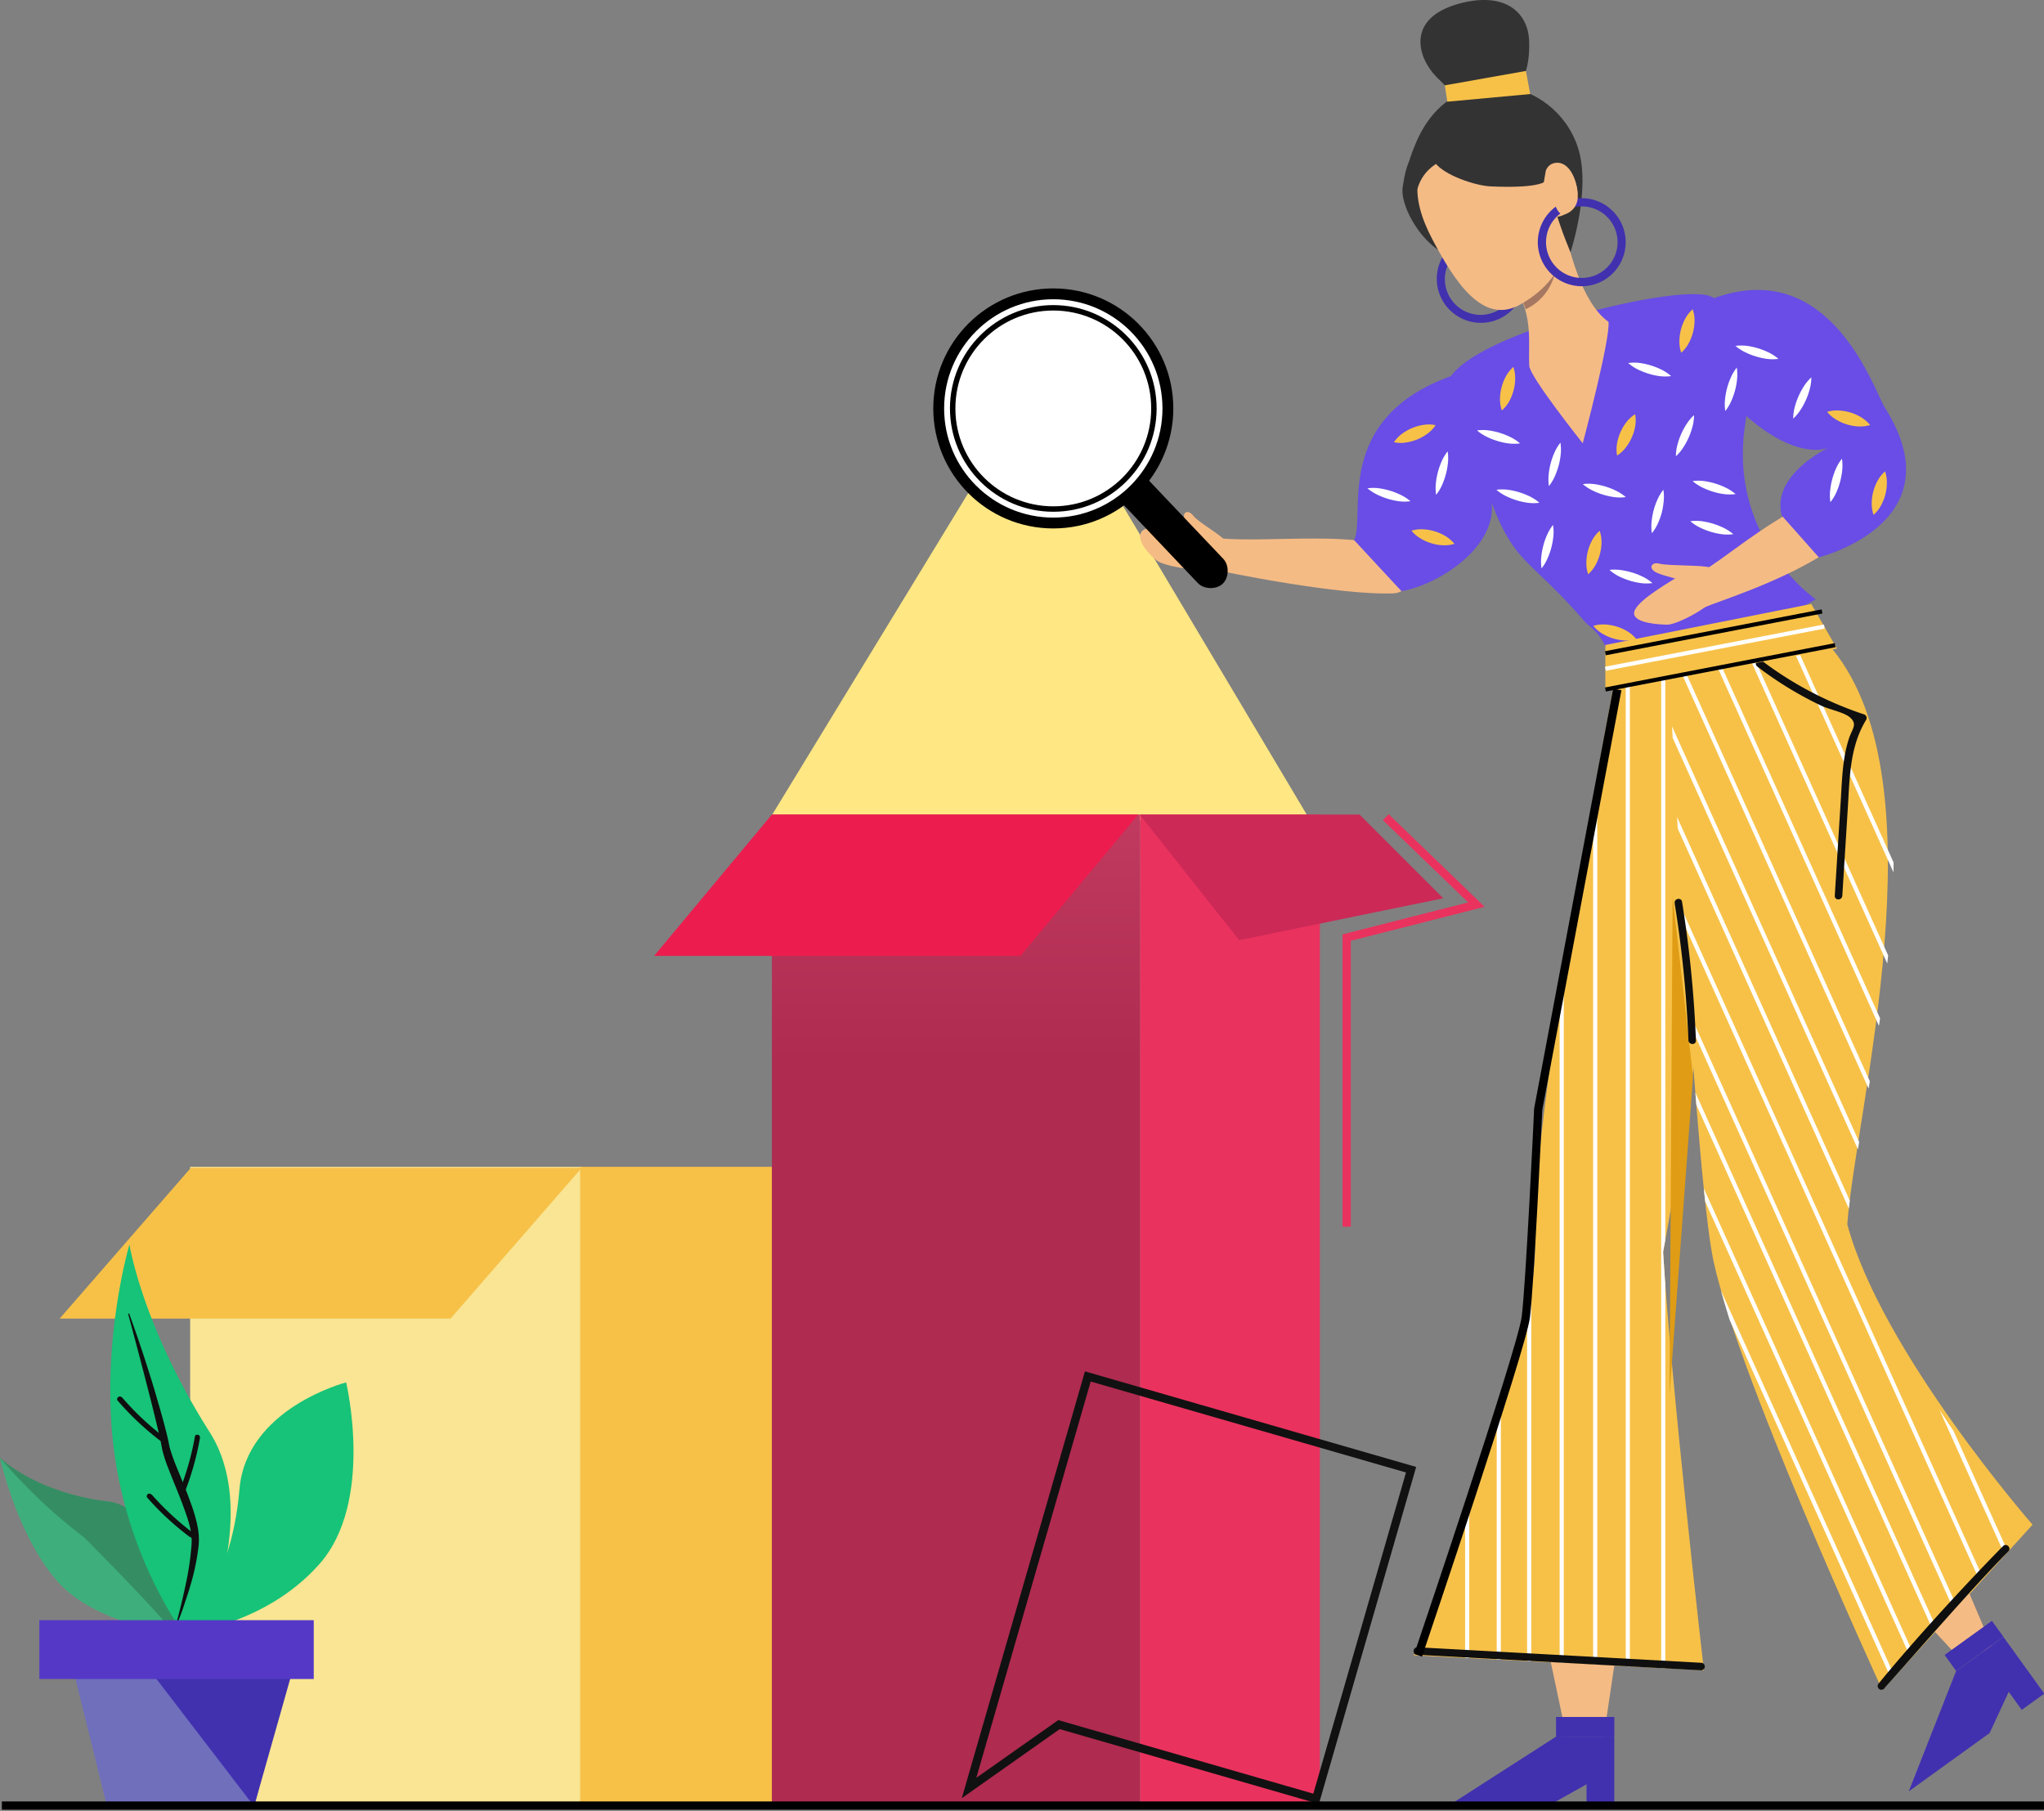 <svg xmlns="http://www.w3.org/2000/svg" width="377" height="334" viewBox="0 0 377 334">
  <rect x="0" y="0" width="377" height="334" fill="#808080" stroke="none"/>
  <defs>
    <linearGradient id="93vga" x1="11.76" x2="108.06" y1="116.51" y2="116.51" gradientUnits="userSpaceOnUse">
      <stop offset=".13" stop-color="#f7c148" />
      <stop offset=".78" stop-color="#f7c148" />
    </linearGradient>
    <linearGradient id="93vgb" x1="928.3" x2="942.52" y1="-1245.1" y2="-1245.1" gradientUnits="userSpaceOnUse">
      <stop offset=".13" stop-color="#f7c148" />
      <stop offset=".78" stop-color="#f7c148" />
    </linearGradient>
    <linearGradient id="93vgc" x1="296.44" x2="303.43" y1="81.67" y2="78.79" gradientUnits="userSpaceOnUse">
      <stop offset=".13" stop-color="#f7c148" />
      <stop offset=".78" stop-color="#f7c148" />
    </linearGradient>
    <linearGradient id="93vgd" x1="260.67" x2="267.93" y1="100.58" y2="97.6" gradientUnits="userSpaceOnUse">
      <stop offset=".13" stop-color="#f7c148" />
      <stop offset=".78" stop-color="#f7c148" />
    </linearGradient>
    <linearGradient id="93vge" x1="337.32" x2="344.59" y1="78.68" y2="75.69" gradientUnits="userSpaceOnUse">
      <stop offset=".13" stop-color="#f7c148" />
      <stop offset=".78" stop-color="#f7c148" />
    </linearGradient>
    <linearGradient id="93vgf" x1="294.21" x2="301.47" y1="118.14" y2="115.15" gradientUnits="userSpaceOnUse">
      <stop offset=".13" stop-color="#f7c148" />
      <stop offset=".78" stop-color="#f7c148" />
    </linearGradient>
    <linearGradient id="93vgg" x1="290.83" x2="297.14" y1="103.2" y2="100.61" gradientUnits="userSpaceOnUse">
      <stop offset=".13" stop-color="#f7c148" />
      <stop offset=".78" stop-color="#f7c148" />
    </linearGradient>
    <linearGradient id="93vgh" x1="257.1" x2="264.76" y1="81.58" y2="78.43" gradientUnits="userSpaceOnUse">
      <stop offset=".13" stop-color="#f7c148" />
      <stop offset=".78" stop-color="#f7c148" />
    </linearGradient>
    <linearGradient id="93vgi" x1="274.9" x2="281.22" y1="72.99" y2="70.4" gradientUnits="userSpaceOnUse">
      <stop offset=".13" stop-color="#f7c148" />
      <stop offset=".78" stop-color="#f7c148" />
    </linearGradient>
    <linearGradient id="93vgj" x1="307.99" x2="314.32" y1="62.35" y2="59.75" gradientUnits="userSpaceOnUse">
      <stop offset=".13" stop-color="#f7c148" />
      <stop offset=".78" stop-color="#f7c148" />
    </linearGradient>
    <linearGradient id="93vgk" x1="343.46" x2="349.78" y1="92.24" y2="89.65" gradientUnits="userSpaceOnUse">
      <stop offset=".13" stop-color="#f7c148" />
      <stop offset=".78" stop-color="#f7c148" />
    </linearGradient>
    <linearGradient id="93vgl" x1="260.72" x2="323.52" y1="132.4" y2="132.4" gradientUnits="userSpaceOnUse">
      <stop offset=".13" stop-color="#f7c148" />
      <stop offset=".78" stop-color="#f7c148" />
    </linearGradient>
    <linearGradient id="93vgn" x1="307.89" x2="374.89" y1="134.27" y2="134.27" gradientUnits="userSpaceOnUse">
      <stop offset=".13" stop-color="#f7c148" />
      <stop offset=".78" stop-color="#f7c148" />
    </linearGradient>
    <linearGradient id="93vgp" x1="296.1" x2="338.79" y1="119.28" y2="119.28" gradientUnits="userSpaceOnUse">
      <stop offset=".13" stop-color="#f7c148" />
      <stop offset=".78" stop-color="#f7c148" />
    </linearGradient>
    <linearGradient id="93vgq" x1="177.09" x2="177.09" y1="12.98" y2="195.58" gradientUnits="userSpaceOnUse">
      <stop offset="0" stop-color="#f76991" />
      <stop offset="1" stop-color="#af2b50" />
    </linearGradient>
    <linearGradient id="93vgr" x1="210.28" x2="243.43" y1="241.53" y2="241.53" gradientUnits="userSpaceOnUse">
      <stop offset=".35" stop-color="#ea325e" />
      <stop offset=".94" stop-color="#ea325e" />
    </linearGradient>
    <linearGradient id="93vgs" x1="-211.58" x2="-182.22" y1="113.04" y2="113.04" gradientUnits="userSpaceOnUse">
      <stop offset=".13" stop-color="#37d38c" />
      <stop offset="1" stop-color="#16c378" />
    </linearGradient>
    <clipPath id="93vgm">
      <path
        d="M323.523 123.35s-12.68 86.37-16.774 107.566c1.418 24.025 7.518 77.152 7.518 77.152l-53.509-2.767s23.354-56.422 22.332-76.352C282 208.317 297.7 126.118 297.7 126.118z" />
    </clipPath>
    <clipPath id="93vgo">
      <path
        d="M339.534 122.465c20.32 24.94 2.745 82.131 1.182 103.335 6.313 23.552 32.991 56.421 32.991 56.421L346 312.72s-26.907-61.98-30.292-81.932c-3.5-20.67-7.815-106.286-7.815-106.286s22.888-12.778 31.641-2.036z" />
    </clipPath>
  </defs>
  <g>
    <g>
      <g>
        <path fill="#ffe783" d="M141.946 151.042l99.835.48-36.339-61.018h-26.594z" />
      </g>
      <g />
      <g>
        <path fill="#f9e593" d="M35.073 333.046V215.21h72.44v117.836z" />
      </g>
      <g>
        <path fill="#f7c148" d="M107.003 333.046V215.21h35.37v117.836z" />
      </g>
      <g>
        <path fill="url(#93vga)" d="M83.1 243.2H11.003l24.2-27.807H107.3z" />
      </g>
      <g>
        <path fill="#F5BB85"
          d="M256.946 109.443c3.43-.137 4.391-4.468.206-7.686-5.223-4.018-23.08-1.639-31.947-2.455-1.89-.167-5.1 4.85-3.172 5.337 4.27 1.037 25.23 5.193 34.913 4.804z" />
      </g>
      <g>
        <path fill="#F5BB85"
          d="M226.211 100.682c-.625-1.166-2.699-2.844-6.053-3.187-3.355-.343-8.532-.945-9.63.61-1.098 1.556 1.64 4.339 2.775 5.246 1.418 1.136 8.806 2.424 10.995 1.235 2.188-1.19 2.767-2.203 1.913-3.904z" />
      </g>
      <g>
        <path fill="#F5BB85"
          d="M225.945 99.783c-.48-1.014-4.865-3.37-5.864-4.674-.998-1.304-2.287-.572-1.433.991.854 1.563 1.609 1.967 1.914 2.806.305.838 6.77 3.713 5.383.877z" />
      </g>
      <g>
        <path fill="#4131af"
          d="M279.194 48.973a6.595 6.595 0 1 1-8.616-3.591 6.603 6.603 0 0 1 8.616 3.591zm1.42 5.622a8.128 8.128 0 1 0-15.015-6.228 8.128 8.128 0 0 0 15.015 6.228z" />
      </g>
      <g>
        <path fill="#F5BB85"
          d="M279.194 83.192c2.768-4.575-5.81-6.489-10.766-3.927-6.16 3.195-18.116 21.577-20.266 24.879-2.15 3.301 6.489 6.816 9.539 3.896s17.734-18.566 21.493-24.848z" />
      </g>
      <g>
        <path fill="#694DE6"
          d="M258.47 109.016c6.329-.968 17.537-7.754 16.66-16.294 4.308 11.437 7.167 10.377 16.98 21.715 1.952 2.287 5.078 1.99 7.731 19.366 15.524-12.344 35.073-23.262 35.073-23.262s-16.21-11.094-13.046-32.137c.084-.58.145-1.137.214-1.693 9.729 8.57 15.249 5.833 15.249 5.833s-10.446 4.834-8.76 12.298c.304 1.35 6.861 7.96 6.861 7.96s25.641-6.29 12.245-27.578c-2.081-3.309-9.988-28.043-31.52-20.235a4.354 4.354 0 0 0-1.662-.595l-.297-.046a15.19 15.19 0 0 0-2.287-.084h-.244c-10.59.252-38.71 7.655-44.047 15.104-22.11 7.999-15.592 26.038-17.88 30.232" />
      </g>
      <g>
        <path fill="#333"
          d="M266.637 27.38c4.864.595 17.391 8.639 9.088 17.491-8.303 8.852-17.85-5.238-17.01-10.43.838-5.193 1.662-7.823 7.922-7.06z" />
      </g>
      <g>
        <path fill="#F5BB85"
          d="M287.802 38.779c1.525 7.464 3.95 17.064 8.875 20.586.35 3.256-4.75 22.4-4.75 22.4s-9.82-12.328-9.874-14.31c-.198-4.24.763-9.02-2.57-14.487-3.331-5.467 8.32-14.189 8.32-14.189z" />
      </g>
      <g>
        <path fill="#a67861"
          d="M286.986 40.556c.176 3.248.107 6.153.069 7.838a9.866 9.866 0 0 1-5.665 8.653 15.358 15.358 0 0 0-1.647-3.69c-2.707-4.43 5.238-11.223 7.243-12.801z" />
      </g>
      <g>
        <path fill="#F5BB85"
          d="M288.565 41.966c1.082 4.506-1.198 10.255-8.166 14.197-6.969 3.942-12.2-4.415-16.233-12.062-3.95-7.487-5.07-15.768 6.557-21.074 11.628-5.307 16.454 13.251 17.842 18.94z" />
      </g>
      <g>
        <path fill="#333"
          d="M275.313 28.265c11.147-3.713 5.757 3.309 10.377 3.05.16 5.245 1.96 10.354 3.972 15.203 0 0 3.889-11.666 1.365-19.328-4.27-13.046-23.125-16.728-29.82-.946-2.37 5.597-2.157 7.396-.411 7.556.976.092-.679 2.394.625 1.083 2.204-8.006 13.892-6.618 13.892-6.618z" />
      </g>
      <g>
        <path fill="#F5BB85"
          d="M290.89 35.958a4.3 4.3 0 0 1-2.936 3.858c-1.997.762-2.44-1.838-2.958-4.087-.518-2.249-.404-5.535 2.059-5.703 2.851-.19 4.087 4.4 3.835 5.932z" />
      </g>
      <g>
        <path fill="#333"
          d="M269.252.634c8.661-2.288 12.565 1.952 12.778 6.786.23 5.077-1.174 9.698-5.657 11.543-4.483 1.845-7.8-1.06-11.437-4.78-3.416-3.454-5.81-10.843 4.316-13.55z" />
      </g>
      <g>
        <path fill="#333"
          d="M284.745 33.61s-1.449 1.159-9.912.762c-2.638-.137-8.44-1.998-10.179-4.392-1.738-2.394 24.46-11.962 21.799-5.291-1.35 6.557-1.708 8.92-1.708 8.92z" />
      </g>
      <g>
        <path fill="url(#93vgb)" d="M266.492 15.738l14.951-2.653.786 4.262-15.288 1.41z" />
      </g>
      <g>
        <path fill="#4131af"
          d="M289.243 38.566a6.595 6.595 0 1 1 5.017 12.199 6.595 6.595 0 0 1-5.017-12.2zm2.516 14.227h-.006-.001zm-.006 0a8.12 8.12 0 1 0-3.097-15.638 8.128 8.128 0 0 0 3.097 15.638z" />
      </g>
      <g>
        <path fill="#F5BB85"
          d="M290.997 36.027a3.37 3.37 0 0 1-2.173 3.43c-1.579.588-2.097-1.867-2.654-3.995-.556-2.127-.655-5.2 1.35-5.215 2.318-.007 3.591 4.354 3.477 5.78z" />
      </g>
      <g>
        <path fill="#F5BB85"
          d="M316.135 105.265c-1.205-.55-3.881-.61-6.74 1.15-2.86 1.762-8.06 4.888-7.999 6.718.061 1.83 4.644 2.059 6.1 2.082 1.822.038 8.463-3.447 9.462-5.711.999-2.265.9-3.47-.823-4.24z" />
      </g>
      <g>
        <path fill="#F5BB85"
          d="M315.403 104.685c-.984-.488-7.716-.297-9.302-.717-1.586-.419-2.158.93-.526 1.663 1.631.731 4.277 1.166 5.017 1.639.74.473 7.64-1.19 4.81-2.585z" />
      </g>
      <g>
        <path fill="#F5BB85"
          d="M328.807 95.292c-6.733 4.086-9.82 6.96-15.333 10.468-1.7 1.068-1.121 7.137.762 6.32 2.897-1.272 12.58-4.154 21.22-9.301z" />
      </g>
      <g>
        <path fill="#fff"
          d="M309.105 84.16a8.167 8.167 0 0 1 .29-2.142c.175-.671.404-1.327.686-1.96.276-.636.605-1.248.983-1.83a8.043 8.043 0 0 1 1.388-1.654 8.387 8.387 0 0 1-.29 2.134c-.177.673-.406 1.33-.686 1.968a13.726 13.726 0 0 1-.991 1.83 8.201 8.201 0 0 1-1.38 1.654z" />
      </g>
      <g>
        <path fill="#fff"
          d="M330.743 77.206c0-.72.098-1.439.29-2.134a13.22 13.22 0 0 1 1.67-3.813 8.25 8.25 0 0 1 1.387-1.654 8.383 8.383 0 0 1-.29 2.135 12.962 12.962 0 0 1-1.677 3.812 8.206 8.206 0 0 1-1.38 1.654z" />
      </g>
      <g>
        <path fill="url(#93vgc)"
          d="M298.263 84.023a6.381 6.381 0 0 1 0-2.288 8.875 8.875 0 0 1 1.67-3.812 6.303 6.303 0 0 1 1.654-1.525 6.218 6.218 0 0 1 0 2.288 8.812 8.812 0 0 1-.617 1.997 8.385 8.385 0 0 1-1.06 1.792 6.32 6.32 0 0 1-1.647 1.548z" />
      </g>
      <g>
        <path fill="#fff"
          d="M291.935 89.291a8.143 8.143 0 0 1 2.157 0c1.377.194 2.715.603 3.965 1.213.65.316 1.257.713 1.807 1.181a8.144 8.144 0 0 1-2.158 0 13.725 13.725 0 0 1-2.028-.45 12.797 12.797 0 0 1-1.936-.762 8.508 8.508 0 0 1-1.807-1.182z" />
      </g>
      <g>
        <path fill="#fff"
          d="M311.766 96.138a8.144 8.144 0 0 1 2.158 0c.686.1 1.364.25 2.028.45a13.13 13.13 0 0 1 1.936.762 8.23 8.23 0 0 1 1.807 1.175 8.14 8.14 0 0 1-2.157 0 13.033 13.033 0 0 1-3.965-1.212 8.326 8.326 0 0 1-1.807-1.175z" />
      </g>
      <g>
        <path fill="#fff"
          d="M276.007 90.336a8.464 8.464 0 0 1 2.158 0c1.377.194 2.715.603 3.965 1.212.651.313 1.258.71 1.807 1.182a8.134 8.134 0 0 1-2.158 0 12.018 12.018 0 0 1-2.028-.45 13.62 13.62 0 0 1-1.937-.762 8.267 8.267 0 0 1-1.807-1.182z" />
      </g>
      <g>
        <path fill="#fff"
          d="M252.219 90.061a8.143 8.143 0 0 1 2.157 0c.687.099 1.365.25 2.028.45.666.201 1.313.456 1.937.763a8.05 8.05 0 0 1 1.807 1.174 8.143 8.143 0 0 1-2.158 0 13.72 13.72 0 0 1-2.028-.45 13.13 13.13 0 0 1-1.936-.762 8.227 8.227 0 0 1-1.807-1.175z" />
      </g>
      <g>
        <path fill="#fff"
          d="M272.431 79.387a8.136 8.136 0 0 1 2.158 0c1.377.194 2.715.603 3.965 1.212.652.31 1.26.708 1.807 1.182a8.464 8.464 0 0 1-2.158 0 12.017 12.017 0 0 1-2.028-.45 12.8 12.8 0 0 1-1.937-.762 8.05 8.05 0 0 1-1.807-1.182z" />
      </g>
      <g>
        <path fill="url(#93vgd)"
          d="M260.331 97.876a6.328 6.328 0 0 1 2.25-.244 8.768 8.768 0 0 1 3.964 1.213c.656.379 1.238.875 1.716 1.464a6.167 6.167 0 0 1-2.25.251 8.385 8.385 0 0 1-2.05-.373 8.818 8.818 0 0 1-1.907-.847 6.238 6.238 0 0 1-1.723-1.464z" />
      </g>
      <g>
        <path fill="#fff"
          d="M300.306 66.952a8.472 8.472 0 0 1 2.158 0c1.375.192 2.71.601 3.957 1.212a8.089 8.089 0 0 1 1.807 1.204 8.136 8.136 0 0 1-2.158 0 12.198 12.198 0 0 1-2.028-.45 13.889 13.889 0 0 1-1.929-.762 8.088 8.088 0 0 1-1.807-1.204z" />
      </g>
      <g>
        <path fill="#fff"
          d="M320.092 63.795a8.463 8.463 0 0 1 2.157 0c1.377.194 2.715.603 3.965 1.212.652.314 1.26.71 1.807 1.182a8.143 8.143 0 0 1-2.157 0 12.823 12.823 0 0 1-2.029-.457 12.014 12.014 0 0 1-1.936-.763 8.09 8.09 0 0 1-1.807-1.174z" />
      </g>
      <g>
        <path fill="url(#93vge)"
          d="M337.003 75.964a6.16 6.16 0 0 1 2.25-.244 8.77 8.77 0 0 1 3.956 1.204c.658.385 1.241.883 1.723 1.472a6.343 6.343 0 0 1-2.249.252 8.776 8.776 0 0 1-3.957-1.22 6.238 6.238 0 0 1-1.723-1.464z" />
      </g>
      <g>
        <path fill="#fff"
          d="M312.185 88.735a8.135 8.135 0 0 1 2.158 0c1.377.194 2.715.603 3.965 1.212.651.313 1.259.71 1.807 1.182a8.137 8.137 0 0 1-2.158 0 12.017 12.017 0 0 1-2.028-.45 13.611 13.611 0 0 1-1.937-.762 8.386 8.386 0 0 1-1.807-1.182z" />
      </g>
      <g>
        <path fill="#fff"
          d="M296.852 105.112a8.472 8.472 0 0 1 2.158.038c.686.1 1.364.25 2.028.45.666.2 1.314.454 1.937.763.65.311 1.255.709 1.8 1.181a8.083 8.083 0 0 1-2.15 0 12.272 12.272 0 0 1-2.037-.45 13.894 13.894 0 0 1-1.929-.762 8.09 8.09 0 0 1-1.807-1.22z" />
      </g>
      <g>
        <path fill="url(#93vgf)"
          d="M293.871 115.436a6.344 6.344 0 0 1 2.25-.252 9.15 9.15 0 0 1 2.05.374 8.851 8.851 0 0 1 1.914.838 6.374 6.374 0 0 1 1.716 1.472 6.343 6.343 0 0 1-2.25.251 8.791 8.791 0 0 1-3.957-1.22 6.367 6.367 0 0 1-1.723-1.463z" />
      </g>
      <g>
        <path fill="url(#93vgg)"
          d="M292.926 105.913a6.185 6.185 0 0 1-.336-2.227 8.86 8.86 0 0 1 1.052-4.01 6.396 6.396 0 0 1 1.403-1.777c.246.719.362 1.475.343 2.234a8.944 8.944 0 0 1-1.067 4.01 6.338 6.338 0 0 1-1.395 1.77z" />
      </g>
      <g>
        <path fill="#fff"
          d="M284.325 104.838a8.217 8.217 0 0 1-.045-2.158c.07-.69.194-1.373.373-2.043.172-.672.401-1.328.686-1.96a8.161 8.161 0 0 1 1.106-1.853c.116.714.134 1.44.053 2.158-.07.69-.195 1.373-.373 2.043a12.202 12.202 0 0 1-.694 1.96 7.884 7.884 0 0 1-1.106 1.853z" />
      </g>
      <g>
        <path fill="#fff"
          d="M264.883 91.266a8.218 8.218 0 0 1-.046-2.158c.07-.69.196-1.373.374-2.043.175-.67.404-1.326.686-1.96a8.187 8.187 0 0 1 1.113-1.852c.11.714.125 1.44.046 2.157a12.2 12.2 0 0 1-.374 2.044 12.96 12.96 0 0 1-.686 1.96 8.191 8.191 0 0 1-1.113 1.852z" />
      </g>
      <g>
        <path fill="#fff"
          d="M285.69 89.657a8.221 8.221 0 0 1-.046-2.157c.068-.69.19-1.374.366-2.044.176-.674.408-1.332.694-1.967a7.997 7.997 0 0 1 1.106-1.845c.108.714.126 1.439.053 2.158-.07.69-.195 1.373-.374 2.043-.182.67-.414 1.325-.693 1.96a8.44 8.44 0 0 1-1.106 1.852z" />
      </g>
      <g>
        <path fill="url(#93vgh)"
          d="M257.098 81.568a6.237 6.237 0 0 1 1.57-1.617 8.77 8.77 0 0 1 1.823-1.014 8.571 8.571 0 0 1 2.013-.564 6.1 6.1 0 0 1 2.287.046 6.237 6.237 0 0 1-1.57 1.616 8.631 8.631 0 0 1-1.83 1.014 8.76 8.76 0 0 1-2.005.557 6.275 6.275 0 0 1-2.288-.038z" />
      </g>
      <g>
        <path fill="url(#93vgi)"
          d="M276.998 75.704a6.55 6.55 0 0 1-.335-2.234c.037-1.398.4-2.769 1.06-4.002a6.259 6.259 0 0 1 1.402-1.777c.247.718.36 1.475.336 2.234a8.831 8.831 0 0 1-.29 2.066 9.22 9.22 0 0 1-.762 1.945 6.237 6.237 0 0 1-1.41 1.768z" />
      </g>
      <g>
        <path fill="#fff"
          d="M304.675 98.342a8.218 8.218 0 0 1-.046-2.158c.068-.69.19-1.373.366-2.044a12.2 12.2 0 0 1 .694-1.959 8.157 8.157 0 0 1 1.106-1.853c.116.714.134 1.44.053 2.158-.06.69-.175 1.372-.343 2.043a12.73 12.73 0 0 1-.694 1.96 8.158 8.158 0 0 1-1.136 1.853z" />
      </g>
      <g>
        <path fill="#fff"
          d="M318.216 75.811a8.171 8.171 0 0 1-.046-2.15c.068-.692.19-1.378.366-2.05a12.5 12.5 0 0 1 .694-1.96 8.158 8.158 0 0 1 1.106-1.853c.116.713.134 1.44.053 2.158-.07.692-.195 1.378-.373 2.05a13.32 13.32 0 0 1-.694 1.96 8.28 8.28 0 0 1-1.106 1.845z" />
      </g>
      <g>
        <path fill="#fff"
          d="M337.605 92.623a8.221 8.221 0 0 1-.046-2.158c.071-.69.196-1.373.374-2.043.175-.67.404-1.326.686-1.96a7.922 7.922 0 0 1 1.113-1.852c.11.714.126 1.44.046 2.158-.07.69-.195 1.373-.373 2.043a12.7 12.7 0 0 1-.687 1.96 8.19 8.19 0 0 1-1.113 1.852z" />
      </g>
      <g>
        <path fill="url(#93vgj)"
          d="M310.088 65.06a6.199 6.199 0 0 1-.335-2.233 8.886 8.886 0 0 1 1.052-4.003 6.23 6.23 0 0 1 1.395-1.777 6.1 6.1 0 0 1 .344 2.234 8.943 8.943 0 0 1-1.068 4.01 6.199 6.199 0 0 1-1.388 1.77z" />
      </g>
      <g>
        <path fill="url(#93vgk)"
          d="M345.565 94.956a6.39 6.39 0 0 1-.343-2.234 8.89 8.89 0 0 1 .297-2.066 8.747 8.747 0 0 1 .763-1.937 6.262 6.262 0 0 1 1.403-1.776 6.22 6.22 0 0 1 .335 2.234 8.884 8.884 0 0 1-.29 2.066 9.329 9.329 0 0 1-.762 1.937 6.366 6.366 0 0 1-1.403 1.776z" />
      </g>
      <g>
        <path fill="url(#93vgl)"
          d="M323.523 123.35s-12.68 86.37-16.774 107.566c1.418 24.025 7.518 77.152 7.518 77.152l-53.509-2.767s23.354-56.422 22.332-76.352C282 208.317 297.7 126.118 297.7 126.118z" />
      </g>
      <g>
        <g />
        <g clip-path="url(#93vgm)">
          <path fill="#fff" d="M276.06 307.024V127.84h.763v179.183z" />
        </g>
        <g clip-path="url(#93vgm)">
          <path fill="#fff" d="M281.664 307.024V127.84h.763v179.183z" />
        </g>
        <g clip-path="url(#93vgm)">
          <path fill="#fff" d="M287.665 307.024V127.84h.762v179.183z" />
        </g>
        <g clip-path="url(#93vgm)">
          <path fill="#fff" d="M293.84 307.024V127.84h.763v179.183z" />
        </g>
        <g clip-path="url(#93vgm)">
          <path fill="#fff" d="M299.856 307.939V120.666h.763v187.273z" />
        </g>
        <g clip-path="url(#93vgm)">
          <path fill="#fff" d="M306.39 307.939V120.666h.763v187.273z" />
        </g>
        <g clip-path="url(#93vgm)">
          <path fill="#fff" d="M314.48 307.939V120.666h.763v187.273z" />
        </g>
        <g clip-path="url(#93vgm)">
          <path fill="#fff" d="M270.228 307.169V127.986h.762v179.183z" />
        </g>
      </g>
      <g>
        <path fill="url(#93vgn)"
          d="M338.002 119.759c20.319 24.94 4.277 84.837 2.714 106.041 6.313 23.552 34.173 55.415 34.173 55.415l-27.707 30.498s-28.09-60.935-31.474-80.888c-3.5-20.67-7.815-106.286-7.815-106.286s21.348-15.523 30.109-4.78z" />
      </g>
      <g>
        <g />
        <g clip-path="url(#93vgo)">
          <path fill="#fff" d="M360.232 308.934l-73.566-163.385.696-.313 73.565 163.385z" />
        </g>
        <g clip-path="url(#93vgo)">
          <path fill="#fff" d="M364.568 306.241l-73.465-163.056.694-.313 73.465 163.057z" />
        </g>
        <g clip-path="url(#93vgo)">
          <path fill="#fff" d="M370.815 304.17l-73.566-163.384.696-.313 73.565 163.384z" />
        </g>
        <g clip-path="url(#93vgo)">
          <path fill="#fff" d="M376.45 301.631l-73.565-163.385.695-.313 73.565 163.385z" />
        </g>
        <g clip-path="url(#93vgo)">
          <path fill="#fff" d="M382.312 300.003l-76.886-170.76.695-.314 76.887 170.761z" />
        </g>
        <g clip-path="url(#93vgo)">
          <path fill="#fff" d="M387.178 295.24L310.29 124.477l.695-.313 76.887 170.761z" />
        </g>
        <g clip-path="url(#93vgo)">
          <path fill="#fff" d="M392 290.14l-76.886-170.762.695-.313 76.887 170.761z" />
        </g>
        <g clip-path="url(#93vgo)">
          <path fill="#fff" d="M397.569 287.605l-76.887-170.761.695-.313 76.887 170.76z" />
        </g>
        <g clip-path="url(#93vgo)">
          <path fill="#fff" d="M403.58 281.586l-76.886-170.76.695-.314 76.887 170.761z" />
        </g>
        <g clip-path="url(#93vgo)">
          <path fill="#fff" d="M354.972 311.473l-73.565-163.385.695-.313 73.565 163.385z" />
        </g>
        <g clip-path="url(#93vgo)">
          <path fill="#fff" d="M351.702 316.042l-73.565-163.385.695-.313 73.566 163.385z" />
        </g>
      </g>
      <g>
        <path fill="#F5BB85" d="M356.834 300.924l6.367-7.098 4.239 9.965-5.513 2.623z" />
      </g>
      <g>
        <path fill="#F5BB85" d="M286.026 306.559l11.718.64-2.325 15.615h-5.955z" />
      </g>
      <g>
        <path fill="#0f0f0f"
          d="M324.148 122.961a65.567 65.567 0 0 0 11.887 7.25c1.464.672 4.094 1.16 5.192 2.12 1.44 1.281.373 2.09-.221 3.935-1.228 3.812-1.266 7.944-1.525 11.902l-1.068 17.025c-.053.93 1.327.93 1.388 0l1.014-16.133c.35-5.604.35-11.36 3.385-16.294a.701.701 0 0 0-.266-.953l-.145-.06a65.121 65.121 0 0 1-18.947-9.981c-.71-.55-1.403.655-.702 1.189z" />
      </g>
      <g>
        <path fill="#0f0f0f"
          d="M261.414 305.21l52.304 2.858a.694.694 0 1 0 0-1.387l-52.304-2.86a.694.694 0 1 0 0 1.388z" />
      </g>
      <g>
        <path fill="#0f0f0f"
          d="M347.624 311.293c6.534-7.273 16.309-18.588 22.805-25.16.633-.633-.351-1.617-.976-.976-6.595 6.679-16.72 17.681-23.026 25.45a.694.694 0 1 0 1.197.702z" />
      </g>
      <g>
        <path
          d="M262.283 305.545l-1.441-.488c.19-.565 19.061-56.277 19.824-62.2.762-5.925 2.287-37.948 2.287-38.268v-.107l14.578-77.45 1.525.283-14.594 77.396c-.09 1.936-1.524 32.381-2.287 38.343-.762 5.963-19.13 60.188-19.892 62.49z" />
      </g>
      <g>
        <path fill="#4131af" d="M297.744 333.199h-5.123v-4.102l-7.312 4.102h-18.383l20.06-12.886h10.758z" />
      </g>
      <g>
        <path fill="#4131af" d="M286.994 320.313v-3.637h10.758v3.637z" />
      </g>
      <g>
        <path fill="#4131af"
          d="M377.054 312.376l-4.163 2.997-2.394-3.332-3.53 7.609-14.913 10.75 8.73-22.187 8.737-6.29z" />
      </g>
      <g>
        <path fill="#4131af" d="M360.795 308.19l-2.126-2.951 8.727-6.29 2.127 2.95z" />
      </g>
      <g>
        <path fill="#e09c14" d="M308.503 165.43l3.766 33.135-4.346 58.816z" />
      </g>
      <g>
        <path fill="#0f0f0f"
          d="M308.884 166.65a212.722 212.722 0 0 1 2.531 25.16c0 .93 1.41 1.022 1.388.1a214.653 214.653 0 0 0-2.562-25.58c-.13-.885-1.525-.603-1.35.274z" />
      </g>
      <g>
        <path fill="url(#93vgp)" d="M338.802 119.621l-42.705 7.549v-8.212l37.978-7.563z" />
      </g>
      <g>
        <path fill="#fff" d="M296.098 127.193l42.361-8.159" />
      </g>
      <g>
        <path d="M296.178 127.547l-.145-.749 42.366-8.174.145.749z" />
      </g>
      <g>
        <path fill="#fff" d="M296.175 123.721l-.145-.748 40.382-7.791.145.748z" />
      </g>
      <g>
        <path fill="#fff" d="M296.098 120.506l39.96-7.693" />
      </g>
      <g>
        <path d="M296.174 120.858l-.144-.748 39.955-7.709.144.749z" />
      </g>
      <g>
        <path fill="url(#93vgq)" d="M142.373 332.833v-182.6h67.903v182.6z" />
      </g>
      <g>
        <path fill="url(#93vgr)" d="M210.284 332.833v-182.6h33.159v182.6z" />
      </g>
      <g>
        <path fill="#ed1c4e" d="M188.226 176.302h-67.583l21.722-26.068h67.583z" />
      </g>
      <g>
        <path fill="#ea325e"
          d="M249.146 226.265h-1.525v-53.928l23.178-5.893-15.729-15.173 1.06-1.098 17.696 17.079-24.68 6.267z" />
      </g>
      <g>
        <path fill="#cc2957" d="M228.552 173.405l37.65-7.724-15.447-15.447h-40.547z" />
      </g>
      <g>
        <path fill="#111"
          d="M180.076 327.9l21.097-73.089 58.152 16.774-17.094 59.242-47.044-13.571zm81.124-57.336l-61.087-17.628-22.714 78.715 18.055-12.733 47.806 13.8z" />
      </g>
      <g>
        <path fill="#6f6fbc" d="M33.32 302.365H12.115l7.708 31.162h26.991l7.7-31.162z" />
      </g>
      <g>
        <path fill="#4131af" d="M25.047 304.698l29.674.717-7.853 27.746z" />
      </g>
      <g>
        <path fill="url(#93vgs)"
          d="M58.854 288.542c-10.27 11.544-25.535 12.817-25.535 12.817s9.272-7.907 10.85-26.686c1.258-14.967 19.671-19.702 19.671-19.702s5.292 22.05-4.986 33.571z" />
      </g>
      <g>
        <path fill="#358e63"
          d="M12.756 292.59C3.698 283.816 0 268.879 0 268.879s6.535 6.443 20.038 8.067c10.865 1.334 12.748 23.712 12.748 23.712a28.561 28.561 0 0 1-20.03-8.066z" />
      </g>
      <g>
        <path fill="#3eaf7c"
          d="M10.82 291.912C3.142 283.388 0 268.878 0 268.878a99.117 99.117 0 0 0 15.577 14.739c15.684 15.82 15.867 17.01 15.867 17.01-6.344.038-16.073-3.66-20.624-8.715z" />
      </g>
      <g>
        <path fill="#16c378"
          d="M21.41 270.106c-3.416-20.754 2.463-40.57 2.463-40.57s2.401 15.089 14.784 34.592c9.995 15.7-2.463 40.57-2.463 40.57a79.82 79.82 0 0 1-14.784-34.592z" />
      </g>
      <g>
        <path fill="#0f0f0f"
          d="M23.82 242.261a271.468 271.468 0 0 1 4.666 14.075c.686 2.371 1.402 4.735 2.012 7.144.16.603.305 1.205.45 1.823.145.617.267 1.357.382 1.784a34.04 34.04 0 0 0 1.166 3.316l1.395 3.401c.45 1.151.9 2.287 1.327 3.5a31.015 31.015 0 0 1 1.106 3.667l.198.984c.038.335.091.67.122 1.021.054.675.054 1.353 0 2.028a41.859 41.859 0 0 1-1.525 7.411c-.328 1.205-.763 2.38-1.136 3.553a37.214 37.214 0 0 1-1.32 3.492l-.144-.045a121.512 121.512 0 0 0 1.73-7.183c.533-2.4.892-4.836 1.076-7.289.206-2.462-.686-4.826-1.525-7.136-.839-2.31-1.83-4.575-2.707-6.862a26.547 26.547 0 0 1-1.159-3.53c-.229-1.228-.45-2.417-.762-3.622a393.802 393.802 0 0 0-1.777-7.175c-1.22-4.773-2.485-9.538-3.766-14.303z" />
      </g>
      <g>
        <path fill="#0f0f0f"
          d="M35.965 264.876a51.216 51.216 0 0 1-2.851 10.072c-.145.35.709.907.854.556a52.03 52.03 0 0 0 2.905-10.232c.137-.808-.832-.762-.9-.412z" />
      </g>
      <g>
        <path fill="#0f0f0f"
          d="M35.706 282.808a51.847 51.847 0 0 1-7.686-7.106c-.762-.594-1.12.222-.876.504a51.166 51.166 0 0 0 7.8 7.228c1.197.709 1.075-.382.762-.61z" />
      </g>
      <g>
        <path fill="#0f0f0f"
          d="M30.178 264.982a51.026 51.026 0 0 1-7.624-7.197c-.648-.603-1.129.213-.892.503a52.221 52.221 0 0 0 7.723 7.312c.847.67 1.083-.374.763-.602z" />
      </g>
      <g>
        <path fill="#5539c6" d="M7.259 309.677v-10.85H57.87v10.85z" />
      </g>
      <g>
        <path d="M.344 333.786v-1.525h376.65v1.525z" />
      </g>
      <g>
        <path
          d="M205.937 87.04c1.175-1.115 3.466-1.056 4.581.12l15.118 15.925c1.116 1.175 1.056 3.465-.119 4.581-1.175 1.115-3.465 1.056-4.58-.12l-15.119-15.925c-1.115-1.175-1.056-3.465.12-4.58z" />
      </g>
      <g>
        <path fill="#fff"
          d="M173.137 75.33c0-11.672 9.463-21.134 21.135-21.134 11.673 0 21.136 9.462 21.136 21.135 0 11.672-9.463 21.135-21.136 21.135-11.672 0-21.135-9.463-21.135-21.135z" />
        <path fill="none" stroke="#000" stroke-miterlimit="20" stroke-width="2"
          d="M173.137 75.33c0-11.672 9.463-21.134 21.135-21.134 11.673 0 21.136 9.462 21.136 21.135 0 11.672-9.463 21.135-21.136 21.135-11.672 0-21.135-9.463-21.135-21.135z" />
      </g>
      <g>
        <path fill="#fff"
          d="M175.714 75.33c0-10.248 8.31-18.557 18.558-18.557 10.25 0 18.558 8.309 18.558 18.558 0 10.25-8.308 18.558-18.558 18.558-10.249 0-18.558-8.309-18.558-18.558z" />
        <path fill="none" stroke="#000" stroke-miterlimit="20"
          d="M175.714 75.33c0-10.248 8.31-18.557 18.558-18.557 10.25 0 18.558 8.309 18.558 18.558 0 10.25-8.308 18.558-18.558 18.558-10.249 0-18.558-8.309-18.558-18.558z" />
      </g>
    </g>
  </g>
</svg>

